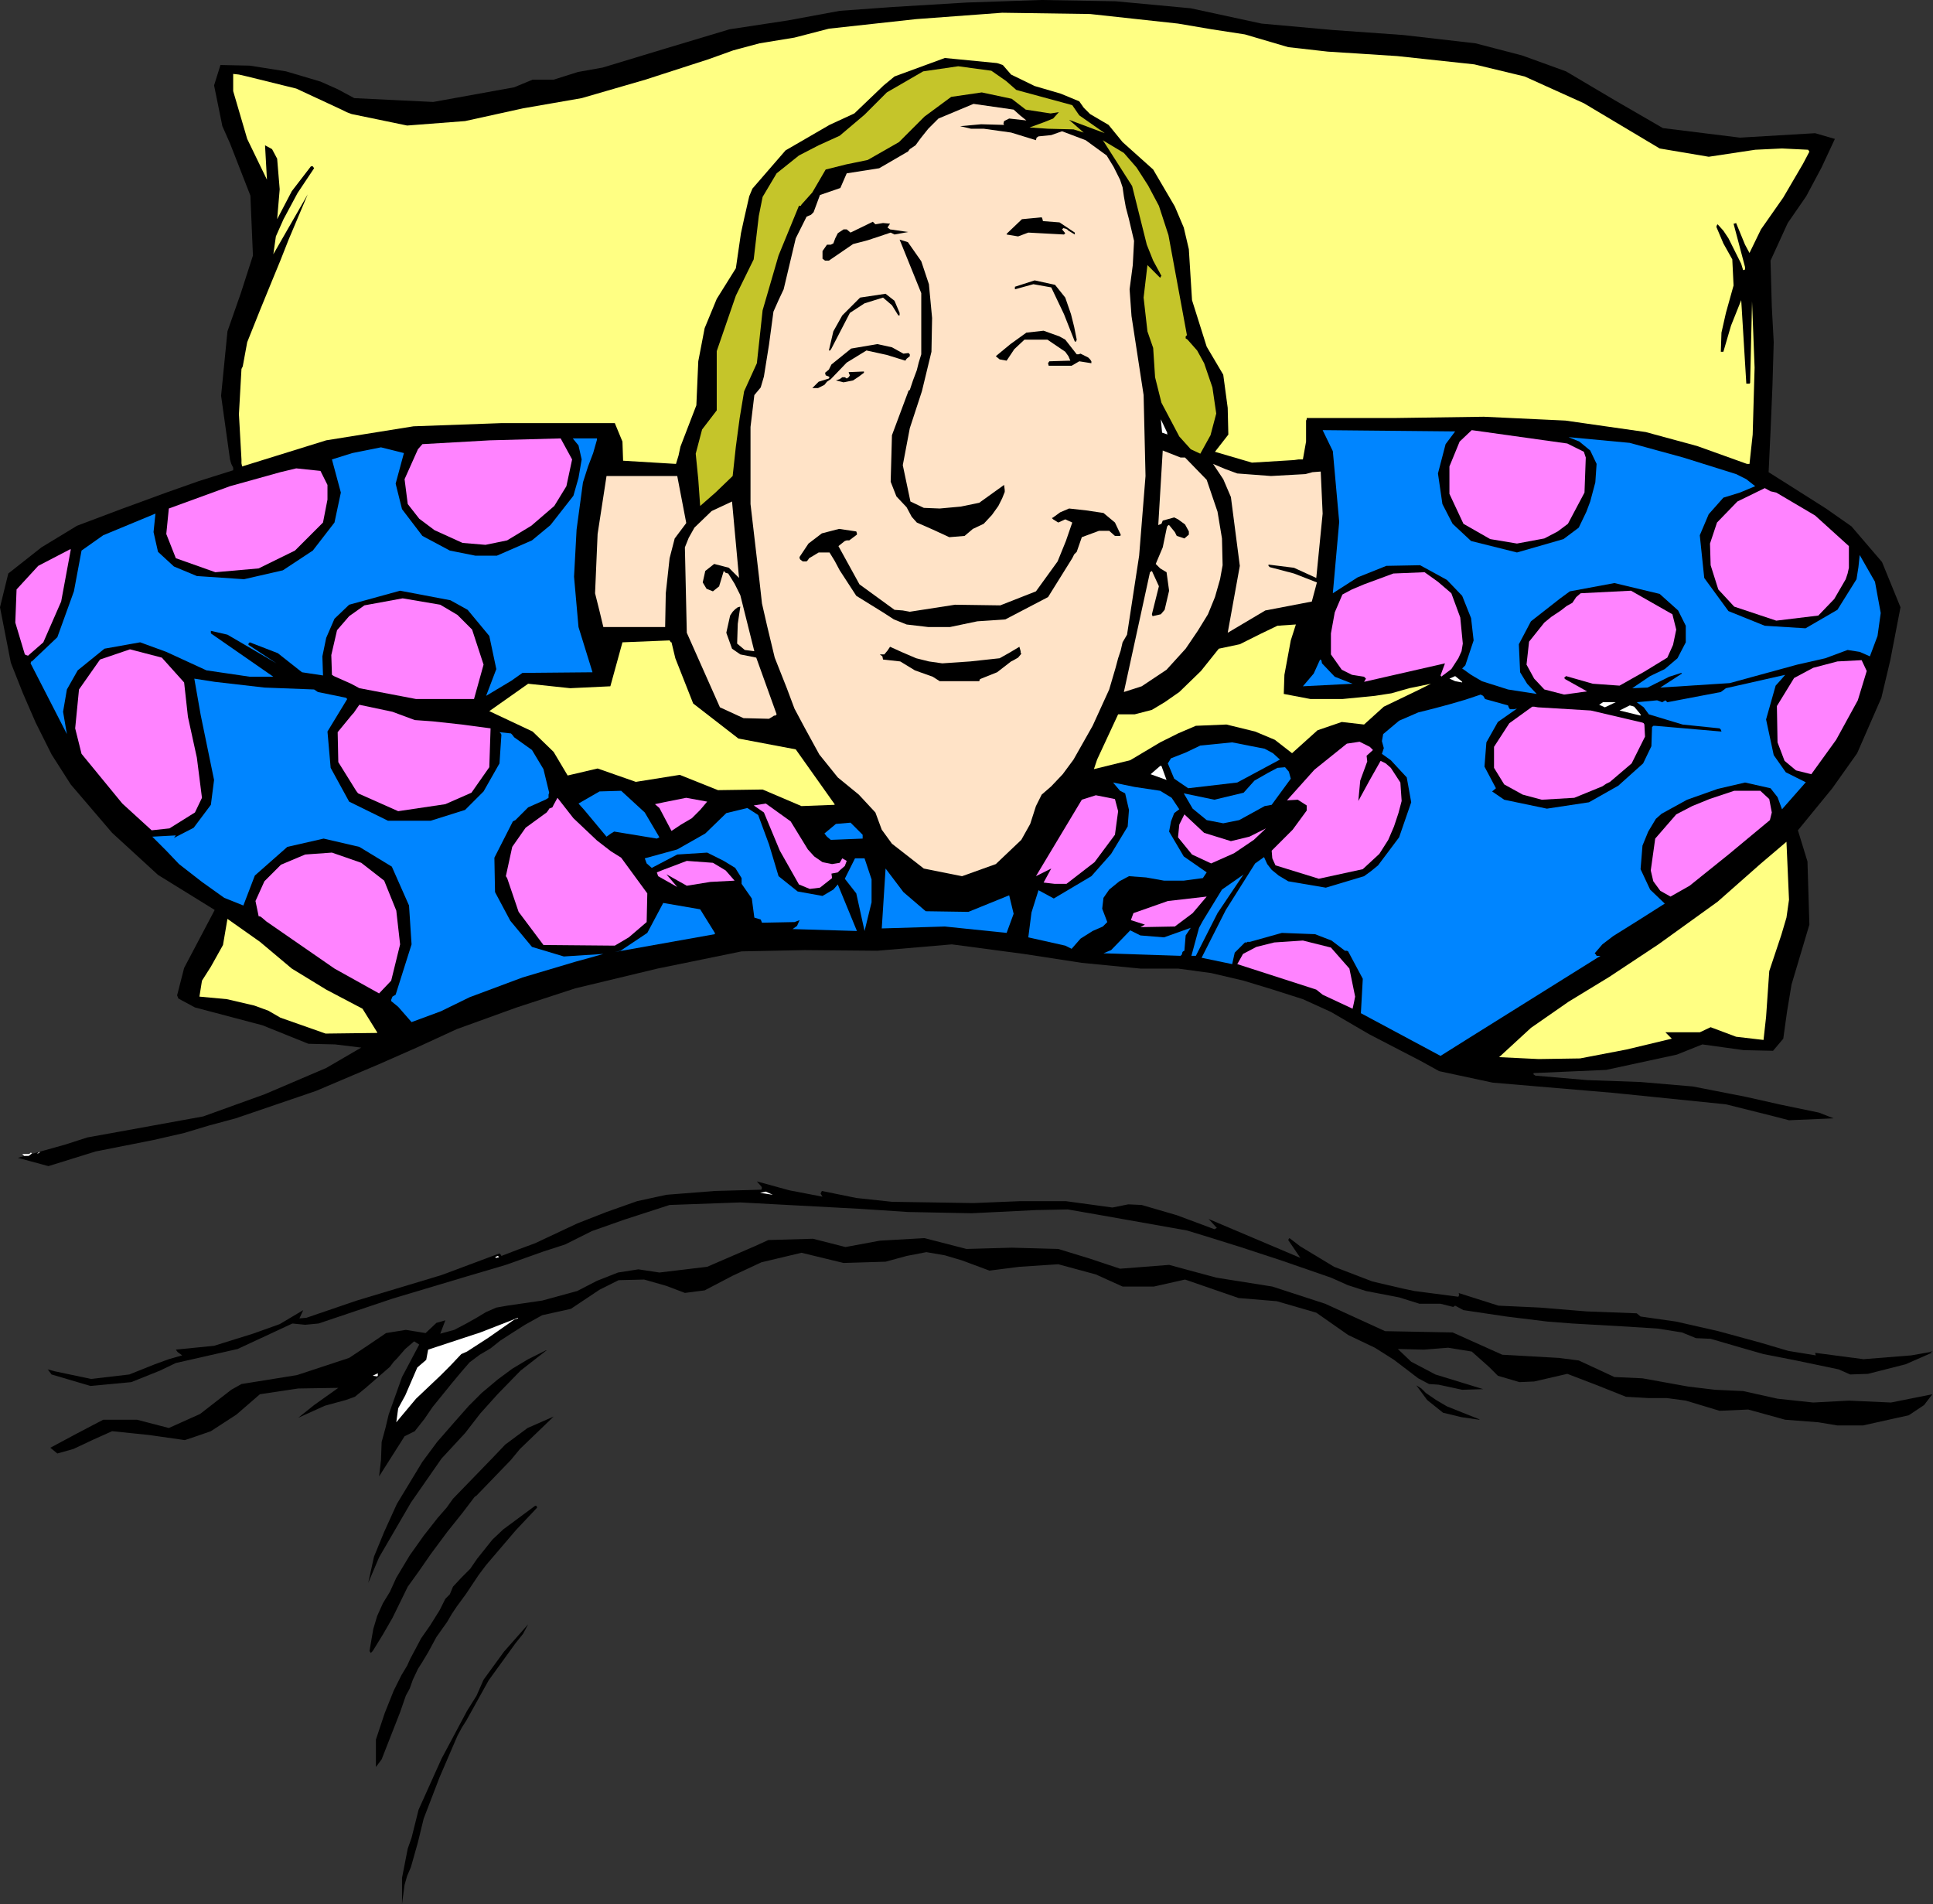 <?xml version="1.0" encoding="UTF-8" standalone="no"?>
<svg
   version="1.0"
   width="129.724mm"
   height="127.754mm"
   id="svg83"
   sodipodi:docname="Sleepy.wmf"
   xmlns:inkscape="http://www.inkscape.org/namespaces/inkscape"
   xmlns:sodipodi="http://sodipodi.sourceforge.net/DTD/sodipodi-0.dtd"
   xmlns="http://www.w3.org/2000/svg"
   xmlns:svg="http://www.w3.org/2000/svg">
  <rect width="100%" height="100%" fill="#333333" stroke="none"/>
  <sodipodi:namedview
     id="namedview83"
     pagecolor="#ffffff"
     bordercolor="#000000"
     borderopacity="0.25"
     inkscape:showpageshadow="2"
     inkscape:pageopacity="0.0"
     inkscape:pagecheckerboard="0"
     inkscape:deskcolor="#d1d1d1"
     inkscape:document-units="mm" />
  <defs
     id="defs1">
    <pattern
       id="WMFhbasepattern"
       patternUnits="userSpaceOnUse"
       width="6"
       height="6"
       x="0"
       y="0" />
  </defs>
  <path
     style="fill:#000000;fill-opacity:1;fill-rule:evenodd;stroke:none"
     d="m 482.052,154.001 -4.686,-11.473 -7.757,-9.049 -6.464,-4.525 -6.626,-4.201 -7.918,-5.009 0.485,-10.342 0.485,-11.473 0.323,-11.15 -0.485,-9.049 -0.323,-11.635 4.363,-9.534 4.686,-6.787 3.878,-7.272 3.394,-7.272 -5.01,-1.454 L 441.329,34.905 421.776,32.481 409.494,25.371 397.212,18.099 386.062,14.059 374.265,10.989 356.004,8.888 337.905,7.595 319.968,5.979 302.03,2.101 282.961,0.323 264.054,0 245.147,0.646 226.401,1.778 l -13.413,0.97 -13.09,2.424 -14.867,2.262 -16.16,4.848 -15.998,4.848 -6.302,1.131 -6.141,1.939 h -5.333 l -4.686,1.939 -20.523,3.717 -20.038,-0.97 -4.202,-2.262 -4.363,-1.939 -8.726,-2.586 -9.211,-1.454 -7.434,-0.162 -1.616,5.171 2.101,10.342 1.939,4.363 5.171,13.251 0.646,15.19 -3.07,9.534 -3.394,9.696 -1.616,16.321 2.262,16.16 0.323,1.131 0.485,0.97 v 0.323 0.323 l -8.726,2.747 -8.242,2.909 -11.474,4.201 -11.15,4.202 -9.05,5.494 -8.403,6.625 L 0,154.001 l 2.747,14.059 3.07,7.757 3.232,7.433 4.04,8.08 4.848,7.595 10.504,12.281 11.635,10.665 14.382,8.888 -7.757,14.705 -1.778,6.949 0.323,0.808 4.202,2.262 17.13,4.525 11.635,4.686 6.787,0.162 6.626,0.808 -8.888,5.171 -15.514,6.625 -15.675,5.656 -21.331,3.878 -8.08,1.454 -5.494,1.778 -12.12,3.394 7.757,2.101 11.958,-3.717 14.706,-2.909 7.757,-1.778 6.464,-1.939 6.626,-1.778 20.362,-6.949 15.998,-6.787 9.534,-4.201 10.181,-4.686 15.19,-5.494 14.867,-4.848 20.846,-5.009 21.331,-4.363 15.998,-0.323 18.422,0.162 18.907,-1.616 18.261,2.424 14.706,2.262 14.867,1.454 h 9.534 l 8.403,1.131 8.242,1.939 7.434,2.262 7.595,2.424 7.11,3.232 9.696,5.656 13.09,6.787 4.686,2.586 13.574,2.909 30.542,2.586 28.603,2.909 11.635,2.909 4.363,1.131 11.312,-0.485 -3.717,-1.454 -9.373,-1.939 -9.373,-2.101 -13.251,-2.586 -13.251,-1.131 -13.574,-0.485 -13.09,-1.131 -0.485,-0.323 v -0.323 l 18.422,-0.808 17.938,-3.878 6.464,-2.586 10.504,1.454 7.434,0.162 2.586,-3.07 0.97,-6.949 1.131,-6.787 4.525,-15.19 -0.485,-15.998 -2.424,-7.918 8.726,-10.665 6.302,-8.888 6.141,-14.059 2.262,-9.534 z"
     id="path1" />
  <path
     style="fill:#ffe3c7;fill-opacity:1;fill-rule:evenodd;stroke:none"
     d="m 335.481,130.246 -0.485,-10.665 -2.101,0.162 -1.778,0.485 -8.726,0.485 -8.565,-0.646 -3.07,-1.131 -3.07,-1.293 2.586,3.878 1.939,4.525 2.262,17.452 -3.07,16.968 9.534,-5.656 11.797,-2.262 1.293,-4.848 -5.818,-2.262 -6.141,-1.616 -0.323,-0.323 v -0.323 l 6.464,0.808 5.656,2.586 z"
     id="path2" />
  <path
     style="fill:#ffe3c7;fill-opacity:1;fill-rule:evenodd;stroke:none"
     d="m 310.11,143.335 -0.162,-6.787 -1.131,-6.787 -2.747,-8.08 -5.494,-5.656 h -0.485 -0.646 l -4.525,-1.778 -1.131,18.907 0.808,-0.323 0.323,-0.808 2.909,-0.808 0.97,0.485 1.778,1.293 0.97,1.778 v 0.646 0.162 l -1.131,0.97 -1.939,-0.646 -0.485,-0.97 -1.454,-1.778 h -0.162 l -0.323,0.323 -0.162,0.646 -0.97,4.686 -1.778,4.202 1.131,1.131 1.616,0.97 0.646,4.686 -1.131,4.848 -0.97,1.131 -2.101,0.485 -0.162,-0.485 1.778,-7.11 -1.778,-3.878 -0.485,0.323 -6.626,30.38 4.525,-1.454 6.302,-4.201 4.848,-5.333 3.07,-4.525 2.586,-4.202 1.778,-4.363 1.293,-4.525 z"
     id="path3" />
  <path
     style="fill:#ffe3c7;fill-opacity:1;fill-rule:evenodd;stroke:none"
     d="m 290.556,120.712 -0.485,-20.523 -3.07,-20.038 -0.485,-6.787 0.808,-6.141 0.323,-6.141 -1.293,-5.494 -0.808,-3.07 -0.485,-2.747 -0.323,-2.262 -0.646,-1.939 -1.616,-3.232 -1.778,-2.909 -5.333,-3.878 -5.979,-2.262 -2.747,0.97 -3.232,0.323 -0.485,0.323 -0.162,0.646 -6.302,-1.939 -6.949,-0.97 h -3.232 l -2.747,-0.646 5.333,-0.485 5.818,0.162 -0.162,-0.323 0.162,-0.646 1.293,-0.646 4.363,0.485 -1.616,-1.293 -1.616,-1.454 -10.181,-1.454 -8.888,3.717 -2.586,2.586 -1.939,2.424 -1.293,1.778 -1.454,0.97 -0.485,0.646 -0.323,0.162 -6.949,4.04 -8.242,1.293 -1.616,3.717 -5.171,1.778 -1.616,4.363 -0.646,0.646 -1.131,0.485 -2.747,5.494 -3.07,12.928 -1.293,2.747 -1.293,2.909 -1.131,8.403 -1.293,8.08 -0.808,2.747 -1.616,1.939 -0.97,8.08 v 19.553 l 2.262,19.392 0.646,5.817 1.293,5.656 1.939,8.08 3.07,7.757 1.939,5.171 2.586,4.848 3.717,6.787 4.686,5.817 5.333,4.363 4.202,4.525 1.616,4.363 2.586,3.555 8.08,6.302 9.696,1.939 8.565,-3.07 6.464,-6.141 2.262,-4.04 1.454,-4.525 1.454,-2.909 2.424,-2.101 2.909,-3.07 2.747,-3.717 4.848,-8.565 4.202,-9.211 0.808,-2.747 0.808,-2.747 0.646,-2.424 0.646,-1.939 0.485,-2.101 1.131,-1.939 3.07,-20.038 z"
     id="path4" />
  <path
     style="fill:#ffe3c7;fill-opacity:1;fill-rule:evenodd;stroke:none"
     d="m 196.99,181.149 -5.171,-14.382 -4.04,-0.808 -2.101,-1.454 -1.454,-4.04 0.97,-4.363 0.646,-0.97 0.646,-0.646 0.646,-0.485 0.646,-0.162 -0.646,4.363 -0.162,5.009 1.939,1.616 2.424,0.323 -1.778,-7.11 -1.778,-7.11 -1.454,-2.909 -1.616,-2.586 -0.646,-0.162 -0.485,-0.485 -0.485,1.616 -0.485,1.616 -0.162,0.485 v 0.162 l -1.616,1.293 -1.616,-0.646 -0.97,-1.616 0.646,-2.909 2.262,-1.778 3.717,0.97 2.586,2.586 -1.778,-19.392 -5.171,2.424 -4.363,4.201 -1.454,2.586 -0.97,2.424 0.485,21.654 8.403,18.907 5.979,2.747 6.464,0.162 0.808,-0.485 0.485,-0.323 h 0.323 z"
     id="path5" />
  <path
     style="fill:#ffe3c7;fill-opacity:1;fill-rule:evenodd;stroke:none"
     d="m 174.043,132.509 -2.262,-11.796 h -17.938 l -2.262,14.705 -0.646,15.028 1.131,4.525 0.97,4.04 h 15.675 l 0.162,-8.565 0.97,-8.888 1.293,-5.009 2.909,-3.878 z"
     id="path6" />
  <path
     style="fill:#000000;fill-opacity:1;fill-rule:evenodd;stroke:none"
     d="m 490.132,353.572 -10.504,2.101 -10.666,-0.485 -9.05,0.485 -9.05,-0.97 -8.726,-1.939 -7.11,-0.323 -6.787,-0.808 -11.635,-2.101 -7.11,-0.323 -9.05,-4.201 -5.01,-0.646 -14.382,-0.808 -12.605,-5.656 -17.13,-0.323 -15.19,-6.949 -13.413,-4.363 -14.221,-2.262 -11.958,-3.232 -12.443,0.97 -7.757,-2.586 -7.918,-2.424 -11.797,-0.323 -11.474,0.323 -10.666,-2.747 -11.312,0.646 -8.726,1.616 -8.242,-2.101 -5.656,0.162 -5.656,0.162 -3.555,1.616 -11.958,5.171 -12.12,1.454 -5.333,-0.808 -5.171,0.808 -5.333,2.101 -5.01,2.586 -8.888,2.424 -8.888,1.293 -2.747,0.485 -2.586,1.131 -2.424,1.454 -2.586,1.454 -3.07,1.616 -3.555,0.97 1.293,-3.394 -2.262,0.646 -2.747,2.586 -5.01,-0.808 -5.01,0.808 -4.525,3.07 -4.848,3.232 -13.251,4.363 -14.059,2.262 -2.586,1.454 -7.918,6.141 -7.918,3.555 -8.08,-2.101 h -8.565 l -6.787,3.555 -6.626,3.555 1.778,1.454 4.04,-1.131 5.171,-2.424 4.686,-2.101 9.373,0.97 9.05,1.293 3.394,-1.131 3.232,-1.131 6.464,-4.201 5.979,-5.171 9.696,-1.454 10.181,-0.162 -6.141,4.363 -4.04,3.232 6.787,-3.07 5.333,-1.454 2.262,-0.808 2.747,-2.262 6.141,-5.333 0.97,-1.293 0.808,-0.808 2.101,-2.424 2.262,-1.939 1.293,0.808 -4.363,8.241 -3.394,9.534 -0.808,3.394 -0.97,3.555 -0.162,4.525 -0.485,4.201 6.464,-10.181 2.586,-1.293 2.424,-3.07 2.101,-3.07 4.848,-5.979 2.424,-2.909 2.101,-2.424 2.586,-1.939 2.747,-1.616 2.424,-1.939 2.747,-1.778 3.555,-2.262 4.363,-2.424 7.272,-1.616 7.272,-4.848 4.848,-2.424 6.464,-0.162 5.656,1.616 4.686,1.778 5.01,-0.646 7.11,-3.717 7.272,-3.394 10.181,-2.424 10.666,2.586 10.666,-0.323 5.333,-1.454 5.01,-0.97 4.686,0.808 4.363,1.293 6.949,2.586 7.595,-0.97 9.858,-0.646 9.534,2.586 6.787,3.07 h 7.918 l 7.918,-1.778 13.574,4.686 9.696,0.808 10.019,2.909 8.08,5.656 6.787,3.232 4.848,3.07 6.141,4.686 2.747,1.454 2.424,0.162 5.979,1.293 5.333,-0.162 -12.12,-3.717 -6.141,-3.232 -3.394,-3.232 6.626,0.162 6.141,-0.485 5.979,0.97 4.363,3.878 2.262,2.262 5.494,1.616 3.717,-0.162 4.202,-0.97 4.202,-0.97 7.595,2.909 7.272,2.909 5.656,0.323 h 4.686 l 4.848,0.646 8.565,2.586 7.272,-0.323 9.373,2.586 8.403,0.646 4.848,0.808 h 6.464 l 11.635,-2.586 3.878,-2.586 z"
     id="path7" />
  <path
     style="fill:#000000;fill-opacity:1;fill-rule:evenodd;stroke:none"
     d="m 484.799,343.714 -12.12,0.97 -12.282,-1.616 0.162,0.646 -6.949,-1.131 -7.11,-2.101 -10.666,-2.909 -10.666,-2.424 -9.05,-1.293 -0.97,-0.808 -12.766,-0.485 -11.797,-0.97 -10.504,-0.485 -10.181,-3.232 0.162,0.162 v 0.485 l -0.162,0.323 -11.15,-1.454 -3.07,-0.646 -7.595,-1.778 -9.696,-3.717 -8.565,-5.171 -2.747,-2.101 -0.162,0.162 -0.162,0.323 3.07,4.525 -23.27,-9.857 2.101,2.262 -0.646,0.323 -9.534,-3.555 -8.888,-2.586 -3.394,-0.162 -4.04,0.808 -11.797,-1.616 h -11.635 l -11.797,0.485 -20.685,-0.323 -9.05,-0.97 -8.726,-1.778 -0.323,0.646 0.485,0.808 -8.403,-1.616 -8.242,-2.262 1.131,1.293 0.162,0.323 -0.162,0.485 -11.797,0.323 -12.282,0.97 -3.717,0.808 -3.717,0.808 -7.757,2.747 -7.434,2.909 -10.666,5.009 -4.363,1.616 -4.202,1.616 -0.162,-0.323 -0.323,-0.323 -14.706,5.494 -21.493,6.464 -12.766,4.363 -1.778,0.162 0.97,-2.101 -5.979,3.555 -6.787,2.424 -9.858,3.07 -9.696,0.97 0.485,0.646 1.131,0.808 -3.394,0.97 -3.555,1.293 -6.464,2.586 -9.696,1.131 -9.211,-1.939 -1.778,-0.485 0.97,1.293 9.858,2.909 10.342,-0.97 7.272,-2.909 4.04,-1.939 15.675,-3.555 13.898,-6.464 3.232,0.323 3.394,-0.323 18.746,-6.302 18.907,-5.656 9.858,-2.909 9.534,-3.394 5.494,-1.778 6.787,-3.394 8.242,-2.909 11.474,-3.717 17.938,-0.646 30.219,1.616 12.282,0.808 16.16,0.323 16.322,-0.808 8.08,-0.162 7.434,1.293 12.766,2.262 10.019,1.778 5.818,1.778 7.757,2.424 10.342,3.394 12.605,4.363 4.363,1.939 4.525,1.454 8.403,1.616 5.171,1.616 h 5.333 l 3.232,0.808 0.485,-0.323 2.101,1.131 10.827,1.616 10.504,1.293 6.302,0.485 14.221,0.808 7.434,0.485 6.141,0.97 3.555,1.454 3.717,0.162 7.757,2.262 5.656,1.616 8.242,1.616 10.827,2.262 2.909,1.293 4.525,-0.162 9.534,-2.424 6.626,-2.909 -0.323,-0.323 h 0.646 z"
     id="path8" />
  <path
     style="fill:#ffffff;fill-opacity:1;fill-rule:evenodd;stroke:none"
     d="m 416.12,181.149 -1.616,-1.939 -0.485,-0.162 -0.646,-0.162 -2.586,1.293 5.333,1.293 v -0.162 z"
     id="path9" />
  <path
     style="fill:#ffffff;fill-opacity:1;fill-rule:evenodd;stroke:none"
     d="m 409.494,178.079 h -2.909 l -0.485,0.323 -0.485,0.323 1.454,0.646 2.747,-1.293 h -0.162 z"
     id="path10" />
  <path
     style="fill:#000000;fill-opacity:1;fill-rule:evenodd;stroke:none"
     d="m 400.929,232.052 -2.101,-6.302 -4.848,-3.878 -12.443,-1.778 -12.443,1.778 -6.302,5.817 -3.394,8.565 0.323,7.595 3.878,6.141 1.131,0.97 0.808,0.808 8.403,3.07 9.373,-1.939 3.555,-1.454 2.909,-1.778 4.363,-3.717 3.555,-4.201 1.131,-0.808 0.808,-1.454 z"
     id="path11" />
  <path
     style="fill:#ffffff;fill-opacity:1;fill-rule:evenodd;stroke:none"
     d="m 398.02,231.728 -1.293,-5.656 -4.202,-3.394 -5.656,-0.808 h -2.586 -8.08 l -8.08,2.586 -1.778,1.616 -1.616,3.555 -0.485,1.778 -1.616,3.07 -0.97,3.232 0.808,7.433 4.202,5.817 5.01,1.778 4.848,0.162 4.686,-0.646 4.202,-1.616 6.626,-4.201 4.04,-5.817 1.454,-4.363 z"
     id="path12" />
  <path
     style="fill:#000000;fill-opacity:1;fill-rule:evenodd;stroke:none"
     d="m 375.073,359.874 -4.04,-1.616 -4.04,-1.616 -2.747,-1.616 -2.586,-1.778 -1.131,-1.131 -1.293,-0.808 2.747,3.717 4.04,3.232 4.686,1.131 4.525,0.646 v -0.162 z"
     id="path13" />
  <path
     style="fill:#ffffff;fill-opacity:1;fill-rule:evenodd;stroke:none"
     d="m 370.71,172.746 -1.616,-1.293 -1.454,0.646 1.454,0.646 1.778,0.323 v -0.162 z"
     id="path14" />
  <path
     style="fill:#ffffff;fill-opacity:1;fill-rule:evenodd;stroke:none"
     d="m 296.051,109.724 -1.616,-3.394 0.323,3.394 1.454,0.485 -0.162,-0.162 z"
     id="path15" />
  <path
     style="fill:#ffffff;fill-opacity:1;fill-rule:evenodd;stroke:none"
     d="m 295.889,197.793 -1.293,-3.555 h -0.323 l -2.424,2.101 z"
     id="path16" />
  <path
     style="fill:#000000;fill-opacity:1;fill-rule:evenodd;stroke:none"
     d="m 284.254,135.579 -1.454,-3.07 -2.909,-2.424 -4.363,-0.646 -4.363,-0.485 -2.262,0.97 -1.778,1.293 -0.323,0.162 0.323,0.323 1.293,0.808 1.778,-0.808 1.778,0.808 -1.616,4.686 -2.101,5.171 -5.494,7.595 -9.05,3.555 -11.474,-0.162 -11.474,1.778 -1.778,-0.323 -2.101,-0.162 -8.888,-6.464 -5.333,-9.696 1.616,-1.293 0.485,-0.162 h 0.646 l 1.939,-1.454 v -0.323 l -0.162,-0.485 -4.363,-0.646 -4.363,1.131 -3.394,2.586 -2.262,3.394 v 0.323 l 0.162,0.323 0.646,0.485 h 0.97 l 0.323,-0.323 0.323,-0.485 2.424,-1.454 h 2.747 l 1.293,2.101 1.293,2.424 4.202,6.464 6.787,4.201 2.747,1.778 3.232,1.293 5.494,0.646 h 5.494 l 6.949,-1.454 7.11,-0.485 10.827,-5.656 6.141,-9.857 0.485,-0.97 0.646,-0.646 1.293,-3.717 4.363,-1.616 h 2.586 l 1.454,1.293 h 1.293 l 0.162,-0.162 z"
     id="path17" />
  <path
     style="fill:#c5c52a;fill-opacity:1;fill-rule:evenodd;stroke:none"
     d="m 308.494,104.876 -0.97,-6.625 -2.101,-6.141 -1.778,-3.232 -2.424,-2.747 -0.485,-0.323 v -0.485 l 0.323,-0.323 -4.686,-25.371 -2.424,-7.433 -2.747,-5.171 -2.909,-4.525 -3.232,-3.717 -4.04,-2.424 -0.808,-0.485 -0.485,-0.323 7.434,11.635 3.717,14.867 1.616,4.04 2.101,3.878 -0.162,0.162 -0.162,0.323 -3.232,-3.232 -0.97,8.241 0.97,8.565 1.454,4.201 0.485,7.433 1.616,6.464 4.525,8.565 2.909,3.232 2.424,1.131 2.586,-4.686 z"
     id="path18" />
  <path
     style="fill:#c5c52a;fill-opacity:1;fill-rule:evenodd;stroke:none"
     d="m 280.214,33.774 -6.464,-4.525 -1.778,-2.586 -13.09,-3.555 -1.131,-0.323 -2.586,-2.262 -3.717,-2.586 -8.403,-1.131 -8.888,1.293 -9.211,5.333 -5.656,5.656 -6.302,5.333 -5.333,2.424 -5.01,2.586 -5.656,4.525 -3.555,5.979 -0.97,4.848 -1.293,10.989 -4.525,9.211 -4.848,14.059 V 104.068 l -3.717,4.848 -1.616,6.141 0.646,6.464 0.485,6.787 3.878,-3.394 4.363,-4.201 0.808,-7.433 0.97,-7.272 1.131,-6.787 3.232,-7.11 1.454,-13.412 4.04,-13.897 5.171,-12.604 h 0.485 l 0.162,-0.323 2.747,-3.07 3.394,-5.817 5.171,-1.293 5.494,-1.131 7.918,-4.525 6.464,-6.464 6.787,-5.009 7.757,-1.131 7.595,1.616 3.555,2.747 6.302,0.97 2.101,-0.323 -1.454,1.616 -2.424,0.97 -3.555,1.293 4.686,0.323 6.464,0.162 2.586,0.808 -3.717,-3.232 z"
     id="path19" />
  <path
     style="fill:#000000;fill-opacity:1;fill-rule:evenodd;stroke:none"
     d="m 276.82,91.625 -0.323,-0.485 -0.485,-0.485 -1.939,-0.97 -0.485,0.162 h -0.485 l -2.909,-3.717 -1.454,-0.808 -4.04,-1.454 -4.363,0.485 -4.04,2.909 -3.717,3.07 0.97,0.808 1.778,0.323 1.939,-2.909 2.586,-2.424 h 5.818 l 4.525,3.07 0.808,1.131 0.485,1.131 -5.333,0.162 -0.323,0.485 0.162,0.646 h 5.818 l 1.939,-1.131 3.07,0.485 V 91.948 Z"
     id="path20" />
  <path
     style="fill:#000000;fill-opacity:1;fill-rule:evenodd;stroke:none"
     d="m 273.104,86.131 -0.646,-3.232 -0.808,-3.232 -1.454,-4.201 -2.586,-3.232 -5.171,-1.131 -5.01,1.616 v 0.323 0.323 l 4.686,-1.293 4.525,0.808 3.232,6.787 2.747,6.949 h 0.323 z"
     id="path21" />
  <path
     style="fill:#000000;fill-opacity:1;fill-rule:evenodd;stroke:none"
     d="m 272.619,59.144 v 0 -0.162 l -3.878,-2.586 -4.202,-0.323 -0.162,-0.646 -0.162,-0.323 -5.01,0.485 -3.555,3.394 -0.323,0.323 v 0.162 l 2.909,0.485 2.586,-0.97 9.05,0.485 0.162,-0.162 0.162,-0.162 -0.808,-0.97 0.323,-0.323 0.646,0.162 0.323,0.162 0.323,0.323 1.616,0.97 v -0.162 z"
     id="path22" />
  <path
     style="fill:#000000;fill-opacity:1;fill-rule:evenodd;stroke:none"
     d="m 258.883,165.151 -0.323,-1.131 -2.424,1.454 -2.586,1.454 -7.434,0.808 -7.11,0.485 -3.394,-0.485 -3.232,-0.808 -3.394,-1.454 -3.232,-1.454 -0.646,0.97 -0.808,0.97 h -0.485 -0.646 l 0.646,0.485 0.162,0.808 4.363,0.485 3.717,2.262 4.525,1.616 1.778,1.131 h 10.019 l 0.162,-0.485 0.323,-0.162 4.04,-1.616 3.555,-2.747 0.323,-0.162 0.323,-0.162 1.131,-0.646 0.808,-0.97 -0.162,-0.323 z"
     id="path23" />
  <path
     style="fill:#000000;fill-opacity:1;fill-rule:evenodd;stroke:none"
     d="m 254.843,124.267 -0.162,-1.293 -6.302,4.525 -4.686,0.97 -5.333,0.485 -4.04,-0.162 -3.394,-1.616 -1.939,-9.211 1.778,-9.373 3.07,-9.373 2.424,-10.019 0.162,-8.565 -0.808,-8.565 -1.939,-5.817 -3.394,-4.848 -2.101,-0.646 5.494,13.574 v 15.513 l -0.646,2.101 -0.485,1.939 -0.97,2.586 -0.808,2.424 -0.323,0.162 -0.162,0.485 -4.04,10.827 -0.323,11.796 1.454,3.717 2.586,2.747 1.293,2.424 1.293,1.454 4.04,1.778 4.202,1.939 3.878,-0.323 2.101,-1.778 2.747,-1.293 2.101,-2.262 1.616,-2.262 0.97,-1.939 0.646,-1.616 v -0.162 z"
     id="path24" />
  <path
     style="fill:#000000;fill-opacity:1;fill-rule:evenodd;stroke:none"
     d="m 230.765,90.332 v -0.485 l -0.323,-0.323 -1.293,0.162 -2.909,-1.616 -3.717,-0.808 -6.626,1.131 -5.01,4.04 -0.646,1.293 -0.97,0.808 0.162,0.646 0.808,0.323 0.162,0.162 -0.162,0.323 -2.586,0.808 -1.616,1.616 h 1.454 l 1.616,-0.808 0.646,-0.808 0.97,-0.646 4.04,-4.201 5.01,-3.07 5.171,1.131 4.686,1.454 0.323,-0.485 z"
     id="path25" />
  <path
     style="fill:#000000;fill-opacity:1;fill-rule:evenodd;stroke:none"
     d="m 230.28,58.821 -4.525,-0.646 -0.646,-0.485 0.646,-0.97 -1.778,-0.162 -1.939,0.323 -0.162,-0.162 -0.485,-0.485 -5.656,2.747 -0.97,-0.808 h -0.323 -0.485 l -1.454,0.97 -0.646,1.293 -0.485,1.293 -0.646,0.323 h -0.97 l -1.131,1.616 v 1.939 l 0.646,0.485 h 0.97 l 6.141,-4.201 3.717,-0.97 5.818,-1.939 0.97,0.485 3.555,-0.646 z"
     id="path26" />
  <path
     style="fill:#000000;fill-opacity:1;fill-rule:evenodd;stroke:none"
     d="m 228.179,79.344 -1.293,-3.07 -2.262,-1.778 -6.464,0.97 -4.525,4.525 -2.262,4.04 -1.131,4.848 h 0.323 l 0.323,-0.485 4.686,-9.049 3.717,-2.424 4.686,-1.454 2.262,1.939 1.616,2.586 h 0.323 z"
     id="path27" />
  <path
     style="fill:#000000;fill-opacity:1;fill-rule:evenodd;stroke:none"
     d="m 219.129,94.21 -3.878,0.162 0.162,0.485 0.162,0.323 -0.323,0.485 -0.485,0.323 -0.485,-0.323 h -0.646 l -0.646,0.485 -0.97,0.323 1.939,0.485 2.424,-0.485 1.454,-0.97 1.293,-0.97 v -0.162 z"
     id="path28" />
  <path
     style="fill:#ffffff;fill-opacity:1;fill-rule:evenodd;stroke:none"
     d="m 196.021,302.992 -1.778,-0.808 -1.454,0.323 z"
     id="path29" />
  <path
     style="fill:#0085ff;fill-opacity:1;fill-rule:evenodd;stroke:none"
     d="m 343.076,173.392 -4.525,-1.778 -3.232,-3.394 -0.162,-0.808 -0.323,-0.162 -1.616,3.555 -2.747,3.232 z"
     id="path30" />
  <path
     style="fill:#0085ff;fill-opacity:1;fill-rule:evenodd;stroke:none"
     d="m 322.876,191.006 -2.101,-1.131 -8.242,-1.616 -8.08,0.808 -3.717,1.778 -3.717,1.454 -0.808,1.293 1.616,3.878 3.555,2.424 12.443,-1.454 10.827,-5.817 z"
     id="path31" />
  <path
     style="fill:#0085ff;fill-opacity:1;fill-rule:evenodd;stroke:none"
     d="m 457.974,198.44 v -0.162 h -0.162 l -4.848,-2.424 -3.07,-4.363 -1.939,-9.049 2.424,-8.565 1.454,-1.616 0.97,-1.131 -15.029,3.394 -1.293,0.97 -13.574,2.586 -0.485,-0.485 -0.808,0.485 -1.293,-0.485 -5.171,0.485 1.778,1.293 1.293,1.778 8.565,2.586 9.373,0.97 0.323,0.323 0.162,0.485 -16.806,-1.454 h -0.485 l -0.323,0.323 -0.162,4.848 -2.101,4.363 -6.302,5.656 -7.434,4.201 -10.666,1.616 -10.827,-2.262 -3.07,-2.101 0.97,-0.808 -2.909,-5.494 0.485,-6.141 2.909,-5.171 4.848,-3.394 -0.808,0.162 h -0.97 l -0.323,-0.485 -0.162,-0.485 -5.818,-1.616 -0.485,-0.808 -0.646,-0.323 -3.878,1.293 -3.878,1.131 -4.202,1.131 -3.878,0.97 -4.848,2.101 -4.04,3.394 -0.323,1.778 0.485,1.778 -0.485,1.454 2.262,1.616 4.04,4.363 1.131,6.302 -3.07,8.888 -5.333,7.11 -1.778,1.454 -1.778,1.293 -9.696,2.909 -9.534,-1.616 -2.424,-1.454 -1.778,-1.454 -1.131,-1.454 -0.808,-1.778 -2.262,1.616 -7.434,11.796 -6.141,12.12 7.757,1.616 0.646,-2.909 2.586,-2.586 h 0.485 l 0.162,-0.162 h 0.323 0.323 l 8.08,-2.262 8.403,0.323 4.202,1.616 3.394,2.586 h 0.485 l 0.323,0.162 3.717,6.949 -0.485,8.726 20.2,10.827 6.949,-4.363 33.613,-21.007 h -0.485 -0.485 l -0.162,-0.323 -0.323,-0.323 1.939,-2.262 2.747,-2.101 6.464,-4.04 6.626,-4.201 -3.717,-3.555 -2.424,-5.171 0.485,-5.979 1.454,-3.555 1.939,-3.232 1.454,-1.293 6.464,-3.555 7.757,-2.747 6.949,-1.616 6.464,1.454 1.778,2.262 1.131,3.07 z"
     id="path32" />
  <path
     style="fill:#0085ff;fill-opacity:1;fill-rule:evenodd;stroke:none"
     d="m 326.916,195.693 -0.97,-1.131 -1.939,0.162 -2.424,1.293 -3.394,1.939 -2.747,3.07 -7.434,1.778 -7.757,-1.616 2.262,3.878 3.555,2.909 4.202,0.808 4.04,-0.808 6.464,-3.555 1.778,-0.323 4.848,-6.625 z"
     id="path33" />
  <path
     style="fill:#0085ff;fill-opacity:1;fill-rule:evenodd;stroke:none"
     d="m 309.948,225.588 -4.848,7.918 -0.97,1.778 -1.939,7.11 h 0.485 0.646 l 5.494,-10.827 6.626,-9.857 -0.162,0.162 z"
     id="path34" />
  <path
     style="fill:#0085ff;fill-opacity:1;fill-rule:evenodd;stroke:none"
     d="m 302.03,235.284 -6.787,2.424 -5.979,-0.485 -2.586,-1.293 -4.848,5.009 -1.939,0.808 19.554,0.646 0.323,-0.323 0.162,-0.646 0.162,-0.162 0.323,-0.162 0.323,-3.878 z"
     id="path35" />
  <path
     style="fill:#0085ff;fill-opacity:1;fill-rule:evenodd;stroke:none"
     d="m 257.105,231.728 -1.131,-4.686 -10.342,4.201 -10.827,-0.162 -5.656,-4.848 -4.525,-5.979 -0.97,15.19 15.998,-0.485 15.675,1.616 z"
     id="path36" />
  <path
     style="fill:#0085ff;fill-opacity:1;fill-rule:evenodd;stroke:none"
     d="m 221.069,228.82 v -5.817 l -1.778,-5.333 h -2.424 l -2.586,5.171 2.909,3.717 2.101,9.534 z"
     id="path37" />
  <path
     style="fill:#0085ff;fill-opacity:1;fill-rule:evenodd;stroke:none"
     d="m 218.806,211.691 -3.07,-3.07 -3.717,0.323 -2.909,2.424 0.646,0.808 0.97,0.808 8.08,-0.323 v -0.162 z"
     id="path38" />
  <path
     style="fill:#0085ff;fill-opacity:1;fill-rule:evenodd;stroke:none"
     d="m 212.504,224.295 -1.131,1.293 -2.747,1.616 -6.302,-1.131 -4.848,-3.878 -2.424,-8.08 -2.747,-7.433 -2.747,-1.778 -5.333,1.293 -5.333,5.171 -7.11,4.04 -8.242,2.262 0.485,1.293 1.293,1.131 6.464,-3.394 7.595,-0.485 4.202,2.101 2.909,1.778 1.616,2.586 v 1.454 l 2.586,3.717 0.646,4.848 1.616,0.485 0.323,0.808 8.242,-0.162 1.293,-0.485 -0.646,1.454 -1.131,0.808 16.322,0.485 z"
     id="path39" />
  <path
     style="fill:#0085ff;fill-opacity:1;fill-rule:evenodd;stroke:none"
     d="m 181.315,236.576 -3.717,-5.979 -9.373,-1.616 -4.04,7.595 -6.787,4.525 -1.454,0.323 25.371,-4.525 v 0 z"
     id="path40" />
  <path
     style="fill:#0085ff;fill-opacity:1;fill-rule:evenodd;stroke:none"
     d="m 397.859,110.855 2.747,1.131 2.747,2.262 1.616,3.394 -0.323,4.686 -1.293,4.848 -0.97,2.586 -1.939,4.04 -3.878,2.909 -11.797,3.394 -11.635,-2.909 -4.686,-4.363 -2.586,-5.009 -1.131,-7.757 1.939,-7.433 2.424,-3.232 -33.613,-0.323 2.586,5.333 1.616,17.937 -1.616,18.099 6.302,-4.04 7.272,-2.909 8.565,-0.162 6.787,3.717 3.878,4.04 2.262,5.656 0.646,5.656 -2.101,6.302 -0.808,0.808 2.262,1.616 2.747,1.616 6.626,2.101 7.272,1.131 -2.424,-2.586 -1.778,-2.909 -0.323,-7.11 3.07,-5.817 7.434,-5.817 2.424,-1.778 11.312,-2.101 11.474,2.747 4.686,4.201 1.939,3.878 v 4.201 l -2.101,4.04 -3.232,2.747 -3.717,1.778 -4.525,3.07 3.878,-0.162 5.494,-2.747 3.07,-0.97 0.162,0.162 -5.494,3.555 17.614,-1.131 17.13,-4.686 7.11,-1.616 5.656,-2.101 3.07,0.485 2.586,1.131 1.939,-5.171 0.808,-5.817 -1.454,-7.918 -3.878,-6.787 -0.323,3.07 -0.485,3.07 -4.848,7.757 -8.08,4.686 -10.342,-0.646 -9.211,-3.717 -6.141,-8.403 -1.131,-10.827 2.262,-5.333 3.717,-4.201 4.202,-1.293 3.878,-1.616 -2.262,-1.778 -2.586,-1.293 -13.413,-4.201 -13.574,-3.717 z"
     id="path41" />
  <path
     style="fill:#0085ff;fill-opacity:1;fill-rule:evenodd;stroke:none"
     d="m 282.315,198.44 1.778,2.101 1.293,0.646 0.97,4.201 -0.323,4.201 -4.202,6.949 -5.01,5.656 -9.534,5.656 -3.878,-2.101 -1.778,5.656 -0.808,6.302 9.373,2.101 1.616,0.808 2.262,-2.586 3.07,-1.939 2.586,-1.131 1.131,-1.131 -1.293,-3.394 0.323,-2.747 1.454,-2.101 2.586,-2.101 2.424,-1.293 4.363,0.323 4.525,0.808 h 5.01 l 4.848,-0.646 0.97,-1.454 -5.818,-4.04 -3.717,-6.302 0.485,-2.586 0.808,-2.101 1.293,-0.97 -1.939,-2.909 -2.909,-1.778 -6.464,-0.97 z"
     id="path42" />
  <path
     style="fill:#0085ff;fill-opacity:1;fill-rule:evenodd;stroke:none"
     d="m 139.137,202.318 v -0.808 l 0.162,-0.485 -1.454,-5.979 -2.909,-4.848 -4.525,-3.232 -0.485,-0.646 -0.323,-0.323 -2.909,-0.323 0.323,0.323 0.162,0.323 -0.485,7.272 -4.04,7.11 -4.686,4.686 -8.726,2.747 H 98.414 l -9.858,-4.848 -4.686,-8.565 -0.808,-9.211 5.01,-8.241 -0.162,-0.162 -0.162,-0.162 -7.11,-1.454 -0.485,-0.323 -0.485,-0.323 -12.605,-0.485 -12.605,-1.454 -5.171,-0.808 1.616,9.211 3.394,16.483 -0.808,6.302 -4.363,5.817 -5.01,2.586 0.485,-0.646 -5.979,0.323 3.555,3.555 3.232,3.394 5.818,4.525 5.656,4.04 4.848,1.939 2.909,-7.595 8.242,-7.272 9.211,-2.101 9.05,2.101 8.242,5.009 4.363,9.857 0.646,9.857 -4.04,12.766 -0.808,0.485 -0.323,0.808 v 0.323 l 1.778,1.454 3.394,3.878 7.434,-2.747 7.272,-3.555 13.413,-5.009 13.574,-4.04 3.555,-0.97 3.394,-0.97 -10.019,0.646 -8.08,-2.424 -5.494,-6.625 -3.878,-7.272 -0.162,-8.726 4.686,-9.211 0.646,-0.323 3.232,-3.232 4.363,-1.939 z"
     id="path43" />
  <path
     style="fill:#0085ff;fill-opacity:1;fill-rule:evenodd;stroke:none"
     d="m 154.974,211.367 0.808,-0.485 10.827,1.778 0.646,-0.323 -3.717,-6.302 -5.979,-5.494 -5.494,0.162 -5.333,3.07 1.454,1.616 5.656,6.787 z"
     id="path44" />
  <path
     style="fill:#0085ff;fill-opacity:1;fill-rule:evenodd;stroke:none"
     d="m 144.793,111.178 h 0.485 l 1.454,1.778 0.808,3.555 -0.808,4.686 -1.293,4.525 -5.818,7.433 -4.686,3.878 -8.888,3.878 h -5.494 l -6.464,-1.293 -6.949,-3.717 -5.171,-6.787 -1.616,-6.464 2.101,-7.757 -5.818,-1.454 -7.272,1.454 -5.171,1.616 2.262,8.403 -1.616,7.595 -5.494,7.11 -7.595,5.009 -9.858,2.262 -11.958,-0.808 -5.818,-2.424 -4.04,-3.717 -1.131,-5.009 0.485,-4.686 -13.251,5.494 -5.494,3.878 -1.939,10.342 -4.202,11.635 -6.464,6.141 H 7.918 l -0.162,0.485 9.211,17.937 -0.97,-5.656 0.97,-5.656 2.747,-4.848 6.787,-5.494 9.05,-1.616 6.626,2.424 10.181,4.686 10.989,1.616 h 5.979 L 53.49,160.626 v -0.162 -0.485 l 4.202,0.97 12.443,7.272 -7.11,-4.686 v -0.323 l 0.323,-0.323 7.11,2.747 6.141,4.848 5.333,0.808 -0.162,-4.848 0.97,-4.686 2.101,-4.848 3.717,-3.555 12.928,-3.555 12.766,2.424 4.363,2.424 5.494,6.625 1.778,8.403 -2.586,6.787 6.464,-3.878 2.747,-1.939 17.776,-0.162 -3.555,-11.473 -1.131,-12.766 0.646,-11.958 1.616,-11.958 1.293,-4.04 1.293,-3.394 0.97,-3.394 v -0.323 0 z"
     id="path45" />
  <path
     style="fill:#000000;fill-opacity:1;fill-rule:evenodd;stroke:none"
     d="m 140.43,359.228 -6.626,2.909 -5.656,4.202 -3.232,3.394 -10.019,10.342 -1.616,2.262 -2.262,2.586 -3.555,4.525 -3.555,5.009 -3.394,5.656 -1.616,3.555 -1.778,2.909 -1.454,3.232 -0.97,3.232 -0.485,2.747 -0.485,2.909 0.323,0.485 0.485,-0.485 2.586,-4.201 2.424,-4.201 3.878,-7.918 2.909,-4.04 2.909,-4.201 4.202,-5.656 3.878,-4.848 3.07,-4.04 0.485,-0.323 8.726,-9.049 2.262,-2.747 z"
     id="path46" />
  <path
     style="fill:#000000;fill-opacity:1;fill-rule:evenodd;stroke:none"
     d="m 138.491,342.422 -4.525,2.262 -4.04,2.424 -3.717,2.747 -4.04,3.394 -3.232,3.232 -3.717,4.201 -4.363,5.009 -3.717,5.009 -3.232,5.333 -3.232,5.333 -3.232,7.11 -2.586,6.302 -1.454,6.625 2.747,-6.464 8.08,-13.897 7.757,-11.15 5.979,-6.464 3.878,-5.009 4.363,-4.848 5.818,-5.979 6.626,-5.171 z"
     id="path47" />
  <path
     style="fill:#000000;fill-opacity:1;fill-rule:evenodd;stroke:none"
     d="m 136.067,382.013 v -0.162 h -0.323 l -8.08,5.979 -2.747,2.586 -3.878,4.848 -1.778,2.586 -2.262,2.262 -2.101,2.262 -0.808,1.939 -1.131,1.131 -1.454,2.909 -2.424,3.878 -2.262,3.232 -1.454,2.747 -1.293,2.424 -0.808,1.778 -1.454,2.424 -1.939,3.878 -2.262,5.656 -2.262,6.787 v 6.949 l 1.454,-1.939 4.686,-11.958 1.454,-4.201 0.97,-1.778 0.808,-2.262 1.293,-2.747 1.131,-1.778 1.454,-2.424 2.101,-3.878 2.747,-3.878 1.131,-1.939 1.293,-1.939 2.262,-3.07 3.232,-4.848 1.939,-2.586 7.595,-8.888 5.333,-5.656 v -0.162 z"
     id="path48" />
  <path
     style="fill:#000000;fill-opacity:1;fill-rule:evenodd;stroke:none"
     d="m 127.825,418.856 -5.171,7.11 -1.778,4.04 -2.424,3.878 -6.464,12.12 -5.818,12.928 -0.97,3.878 -0.808,3.232 -0.97,2.747 -1.454,7.433 v 6.625 l 0.646,-4.848 0.646,-2.262 0.97,-2.262 1.778,-6.302 1.454,-5.979 4.04,-10.504 4.525,-10.504 1.131,-2.101 1.131,-1.778 5.656,-10.181 6.787,-9.373 1.939,-2.424 1.293,-2.424 z"
     id="path49" />
  <path
     style="fill:#ffffff;fill-opacity:1;fill-rule:evenodd;stroke:none"
     d="m 121.846,337.897 -13.251,4.363 -0.485,2.586 -2.262,1.939 -3.07,7.11 -1.778,3.232 -0.485,3.555 5.01,-5.979 6.141,-5.817 2.586,-2.586 2.747,-2.909 1.454,-0.646 5.494,-3.555 6.464,-4.525 0.97,-0.323 v -0.162 z"
     id="path50" />
  <path
     style="fill:#ffffff;fill-opacity:1;fill-rule:evenodd;stroke:none"
     d="m 126.209,318.505 -0.323,0.162 -0.323,0.162 0.323,0.162 0.646,-0.162 v -0.162 z"
     id="path51" />
  <path
     style="fill:#ffffff;fill-opacity:1;fill-rule:evenodd;stroke:none"
     d="m 95.829,348.562 v -0.162 -0.162 l -1.293,0.646 1.131,0.162 0.162,-0.162 z"
     id="path52" />
  <path
     style="fill:#ffff83;fill-opacity:1;fill-rule:evenodd;stroke:none"
     d="m 458.62,37.975 -6.626,-0.323 -6.787,0.323 -11.797,1.778 L 420.968,37.652 401.737,26.179 386.708,19.391 373.942,16.321 354.388,14.22 336.774,13.089 326.755,11.958 315.766,8.726 307.363,7.433 298.798,5.979 276.497,3.555 254.197,3.232 l -21.816,1.616 -22.139,2.424 -8.726,2.262 -8.888,1.454 -6.626,1.778 -6.302,2.262 -15.998,5.171 -16.16,4.686 -14.867,2.586 -14.706,3.232 -14.706,1.131 L 89.203,28.926 87.91,28.441 86.618,27.794 75.144,22.462 62.701,19.391 60.6,18.907 59.146,18.745 v 2.101 2.262 l 3.555,12.12 5.01,10.342 -0.485,-8.726 1.778,0.97 1.293,2.424 0.646,7.757 -0.646,7.595 3.717,-7.11 4.848,-6.302 h 0.485 l 0.323,0.485 -4.202,6.302 -3.555,6.625 -1.939,4.363 -0.646,4.525 8.726,-15.19 -4.848,11.473 -2.101,5.333 -2.262,5.494 -2.909,7.11 -3.232,8.08 -1.131,6.141 -0.323,0.646 -0.646,11.473 0.646,11.473 v 0.97 l 0.162,0.808 21.331,-6.625 22.139,-3.555 22.301,-0.808 h 22.462 6.302 l 1.939,4.686 0.162,4.848 13.413,0.808 0.646,-2.101 0.485,-2.262 4.04,-10.504 0.485,-11.15 1.616,-8.403 3.07,-7.433 4.848,-7.757 1.293,-8.888 0.808,-3.717 1.293,-5.656 0.808,-1.939 8.403,-9.696 11.15,-6.464 6.302,-2.909 7.434,-7.11 2.747,-2.262 12.766,-4.686 13.251,1.293 1.454,0.485 2.101,2.424 5.979,2.909 6.626,1.939 4.686,1.939 1.131,1.616 1.616,1.616 4.686,2.747 3.555,4.363 7.757,6.949 5.494,9.373 2.262,5.333 1.293,5.494 0.808,12.928 3.717,11.796 4.202,7.11 1.131,8.403 0.162,6.787 -3.394,4.363 9.373,2.747 10.666,-0.646 1.131,-0.162 h 1.131 l 0.808,-4.525 v -5.333 l 0.162,-0.323 v -0.323 h 22.462 l 22.462,-0.323 20.685,0.97 20.362,2.909 13.09,3.555 12.605,4.525 h 0.485 0.162 l 0.808,-7.433 0.485,-16.968 -0.646,-16.806 -0.485,20.684 -0.162,0.162 h -0.808 l -1.293,-21.169 -2.586,6.464 -1.939,6.625 h -0.323 -0.323 l 0.162,-4.848 1.131,-5.009 1.939,-6.949 -0.323,-6.625 -2.262,-4.04 -1.778,-4.201 0.162,-0.485 0.162,-0.162 1.454,1.616 1.293,1.939 1.616,3.232 1.616,3.232 0.485,1.616 0.485,-0.162 v -0.646 l -2.909,-10.989 h 0.162 l 0.485,-0.162 2.262,5.494 1.131,2.101 2.909,-5.979 5.656,-8.08 5.01,-8.565 1.616,-3.07 z"
     id="path53" />
  <path
     style="fill:#ffff83;fill-opacity:1;fill-rule:evenodd;stroke:none"
     d="m 453.772,228.173 -0.646,-14.705 -6.464,5.494 -10.989,9.696 -15.029,10.827 -12.443,8.241 -10.342,6.302 -9.534,6.625 -8.08,7.433 10.019,0.485 10.504,-0.162 11.797,-2.262 11.474,-2.747 -1.616,-1.616 h 8.726 l 2.747,-1.293 6.464,2.424 6.949,0.808 0.646,-5.817 0.808,-11.635 1.616,-4.848 1.454,-4.363 1.293,-4.363 z"
     id="path54" />
  <path
     style="fill:#ffff83;fill-opacity:1;fill-rule:evenodd;stroke:none"
     d="m 357.459,174.523 -4.525,1.293 -4.202,0.646 -8.242,0.808 h -8.08 l -6.787,-1.293 0.162,-4.848 1.616,-8.726 1.293,-4.04 -4.686,0.323 -4.363,2.101 -5.171,2.586 -5.333,1.131 -4.525,5.656 -5.494,5.333 -3.717,2.586 -3.232,1.939 -4.363,1.131 h -4.202 l -5.333,11.473 -0.808,2.424 9.211,-2.262 7.595,-4.525 4.525,-2.262 4.525,-1.939 7.757,-0.323 7.272,1.778 5.01,2.101 4.363,3.394 6.464,-5.817 6.141,-2.101 5.656,0.646 5.01,-4.525 8.726,-4.201 3.232,-1.616 z"
     id="path55" />
  <path
     style="fill:#ffff83;fill-opacity:1;fill-rule:evenodd;stroke:none"
     d="m 201.838,190.037 -14.544,-2.747 -11.474,-8.888 -4.525,-11.473 -0.97,-4.04 h -0.162 l -0.323,-0.485 -11.958,0.485 -3.07,11.15 -10.181,0.485 -10.666,-1.131 -9.858,6.949 10.989,5.171 5.333,5.171 3.555,5.979 7.595,-1.778 9.696,3.394 11.15,-1.778 9.696,3.878 11.312,-0.162 9.858,4.202 8.403,-0.323 v -0.162 z"
     id="path56" />
  <path
     style="fill:#ffff83;fill-opacity:1;fill-rule:evenodd;stroke:none"
     d="m 95.667,261.785 -3.717,-5.979 -9.211,-4.848 -8.726,-5.333 -8.08,-6.787 -8.242,-5.817 -1.131,6.625 -3.07,5.494 -2.262,3.555 -0.646,4.04 6.949,0.646 6.949,1.616 3.555,1.293 3.07,1.778 11.474,4.04 13.09,-0.162 v 0 z"
     id="path57" />
  <path
     style="fill:#ff83ff;fill-opacity:1;fill-rule:evenodd;stroke:none"
     d="m 473.487,170.16 -1.293,-2.747 -6.141,0.323 -6.141,1.616 -4.848,2.586 -4.363,7.11 0.162,9.211 1.778,4.686 2.909,2.424 3.878,0.97 6.302,-8.726 5.494,-10.019 1.131,-3.717 z"
     id="path58" />
  <path
     style="fill:#ff83ff;fill-opacity:1;fill-rule:evenodd;stroke:none"
     d="m 468.963,143.982 v -5.494 l -8.565,-7.757 -9.858,-5.817 -1.454,-0.323 -1.454,-0.808 -6.949,3.394 -5.171,5.333 -1.778,5.333 0.162,5.494 1.939,6.141 4.04,4.363 10.666,3.555 10.666,-1.293 4.04,-4.201 2.909,-5.009 0.485,-1.454 z"
     id="path59" />
  <path
     style="fill:#ff83ff;fill-opacity:1;fill-rule:evenodd;stroke:none"
     d="m 449.409,206.035 -0.646,-3.394 -2.262,-2.101 h -6.626 l -6.302,2.101 -4.363,1.778 -4.04,2.101 -5.333,6.141 -1.131,8.08 0.646,2.747 1.778,2.424 2.586,1.454 4.848,-2.747 9.858,-7.918 10.504,-8.726 z"
     id="path60" />
  <path
     style="fill:#ff83ff;fill-opacity:1;fill-rule:evenodd;stroke:none"
     d="m 425.169,159.657 -0.97,-3.878 -10.504,-5.979 -12.766,0.646 -1.131,0.97 -0.97,1.454 -1.454,0.808 -1.454,1.131 -2.424,1.616 -1.778,1.454 -3.878,4.848 -0.646,5.817 1.939,3.555 2.586,2.747 5.01,1.293 5.818,-0.808 -5.494,-3.07 -0.323,-0.323 0.485,-0.485 6.787,1.939 6.787,0.485 6.302,-3.555 5.818,-3.555 1.454,-3.232 z"
     id="path61" />
  <path
     style="fill:#ff83ff;fill-opacity:1;fill-rule:evenodd;stroke:none"
     d="m 417.251,186.805 -0.162,-3.07 -0.162,-0.323 -0.323,-0.162 -13.09,-3.07 -13.413,-0.808 -0.97,-0.162 h -0.485 l -5.818,4.201 -3.878,5.979 v 5.333 l 2.586,4.201 4.686,2.586 4.848,1.293 8.242,-0.485 7.11,-2.909 0.97,-0.646 0.97,-0.485 5.494,-4.686 z"
     id="path62" />
  <path
     style="fill:#ff83ff;fill-opacity:1;fill-rule:evenodd;stroke:none"
     d="m 371.033,163.212 -0.646,-6.625 -2.262,-6.141 -3.394,-2.909 -3.394,-2.424 -7.918,0.323 -7.434,2.747 -3.07,1.293 -2.424,1.293 -1.939,4.525 -0.97,5.333 v 5.333 l 2.747,3.878 2.586,1.293 3.07,0.485 0.485,0.485 -0.485,0.808 20.523,-4.686 -1.131,3.07 0.162,0.162 v 0.162 l 2.586,-1.939 1.778,-2.747 0.808,-1.778 z"
     id="path63" />
  <path
     style="fill:#ff83ff;fill-opacity:1;fill-rule:evenodd;stroke:none"
     d="m 355.52,203.126 -0.323,-4.686 -2.424,-3.717 -1.293,-1.131 -1.293,-0.646 -2.747,4.848 -2.909,5.333 0.485,-5.171 1.778,-4.848 -0.162,-1.454 1.616,-1.454 -0.808,-0.808 -2.586,-1.293 -3.232,0.485 -8.242,6.625 -6.949,7.757 2.747,-0.162 2.262,1.454 v 1.293 l -3.555,4.848 -5.333,5.333 0.162,1.939 0.808,1.778 10.989,3.394 11.15,-2.424 4.202,-3.878 2.262,-3.555 1.454,-3.394 1.131,-3.394 z"
     id="path64" />
  <path
     style="fill:#ff83ff;fill-opacity:1;fill-rule:evenodd;stroke:none"
     d="m 343.723,252.736 -1.454,-7.11 -4.686,-5.333 -7.11,-1.778 -7.272,0.485 -4.525,1.131 -3.394,1.778 -0.808,1.454 -0.646,1.131 20.038,6.464 1.616,1.293 7.595,3.555 0.323,-1.454 z"
     id="path65" />
  <path
     style="fill:#ff83ff;fill-opacity:1;fill-rule:evenodd;stroke:none"
     d="m 321.099,210.075 -4.202,2.101 -4.686,1.131 -6.787,-2.101 -5.01,-4.686 -1.293,2.586 -0.323,3.232 3.555,4.363 4.848,2.262 5.818,-2.586 5.01,-3.394 z"
     id="path66" />
  <path
     style="fill:#ff83ff;fill-opacity:1;fill-rule:evenodd;stroke:none"
     d="m 296.212,228.496 -8.726,3.07 -0.646,1.778 3.555,1.131 -1.131,0.646 8.726,-0.162 4.525,-3.394 3.555,-4.201 z"
     id="path67" />
  <path
     style="fill:#ff83ff;fill-opacity:1;fill-rule:evenodd;stroke:none"
     d="m 214.766,218.316 -1.131,-0.646 -0.646,1.131 -1.939,0.323 -2.424,-0.485 -2.101,-1.454 -1.616,-1.778 -4.363,-7.11 -6.302,-4.525 -3.07,0.485 2.586,1.778 4.04,9.696 4.848,8.565 2.747,1.131 2.586,-0.323 3.07,-2.424 -0.162,-1.131 1.616,-0.323 0.646,-0.646 1.131,-0.97 z"
     id="path68" />
  <path
     style="fill:#ff83ff;fill-opacity:1;fill-rule:evenodd;stroke:none"
     d="m 184.062,220.74 -3.232,-1.939 -6.626,-0.485 -5.979,2.262 -1.616,0.646 0.323,0.97 4.848,2.747 -2.747,-3.232 5.171,2.909 5.979,-0.97 6.141,-0.323 z"
     id="path69" />
  <path
     style="fill:#ff83ff;fill-opacity:1;fill-rule:evenodd;stroke:none"
     d="m 174.043,202.318 -5.656,1.131 -2.262,0.485 1.131,0.97 3.07,5.817 2.424,-1.616 2.747,-1.616 2.101,-2.101 1.778,-2.101 z"
     id="path70" />
  <path
     style="fill:#ff83ff;fill-opacity:1;fill-rule:evenodd;stroke:none"
     d="m 397.536,112.471 -24.24,-3.394 -3.07,2.909 -2.586,6.302 v 6.949 l 3.555,7.595 6.787,3.878 6.787,1.131 6.949,-1.293 3.394,-1.778 2.586,-1.939 4.202,-7.918 0.323,-8.888 -0.485,-1.454 z"
     id="path71" />
  <path
     style="fill:#ff83ff;fill-opacity:1;fill-rule:evenodd;stroke:none"
     d="m 282.8,202.641 -4.848,-0.97 -3.555,1.131 -11.635,19.392 3.878,-1.939 -1.939,3.555 2.747,0.323 h 3.07 l 7.11,-5.494 5.171,-6.949 0.808,-5.979 z"
     id="path72" />
  <path
     style="fill:#ff83ff;fill-opacity:1;fill-rule:evenodd;stroke:none"
     d="m 154.974,215.892 -3.555,-2.747 -5.979,-5.656 -4.04,-5.171 -0.97,1.778 -0.323,0.646 -0.808,0.323 -0.162,0.323 -0.485,0.646 -5.333,3.878 -3.394,4.848 -1.616,7.433 0.323,0.485 2.909,8.565 6.302,8.403 18.099,0.162 3.555,-2.101 4.525,-3.878 0.162,-7.272 -6.626,-9.049 z"
     id="path73" />
  <path
     style="fill:#ff83ff;fill-opacity:1;fill-rule:evenodd;stroke:none"
     d="m 142.208,111.178 -17.938,0.485 -17.13,0.97 -1.131,1.293 -3.394,7.595 0.808,6.302 2.909,3.717 3.878,2.909 7.11,3.232 5.818,0.485 5.494,-1.131 6.141,-3.717 5.818,-5.009 3.07,-5.009 1.454,-6.787 z"
     id="path74" />
  <path
     style="fill:#ff83ff;fill-opacity:1;fill-rule:evenodd;stroke:none"
     d="m 124.432,184.704 -7.272,-0.97 -7.434,-0.808 -4.525,-0.323 -5.656,-2.101 -8.403,-1.778 -1.454,2.101 -0.323,0.323 -3.717,4.525 0.162,7.595 4.525,7.272 0.485,0.646 10.181,4.525 11.958,-1.778 6.626,-2.909 4.525,-6.464 z"
     id="path75" />
  <path
     style="fill:#ff83ff;fill-opacity:1;fill-rule:evenodd;stroke:none"
     d="m 122.654,168.544 -2.909,-8.888 -3.717,-3.717 -4.363,-2.586 -9.534,-1.616 -9.696,1.778 -3.878,2.747 -3.07,3.555 -1.454,6.302 0.162,5.009 0.485,0.323 4.363,1.939 2.101,1.131 14.382,2.747 h 14.706 z"
     id="path76" />
  <path
     style="fill:#ff83ff;fill-opacity:1;fill-rule:evenodd;stroke:none"
     d="m 101.485,239.485 -0.97,-8.565 -3.07,-7.595 -5.818,-4.525 -7.434,-2.586 -6.787,0.485 -6.141,2.586 -4.202,4.201 -2.262,5.009 0.808,3.878 h 0.323 l 0.485,0.323 1.131,0.97 17.291,11.958 11.312,6.302 3.07,-3.232 z"
     id="path77" />
  <path
     style="fill:#ff83ff;fill-opacity:1;fill-rule:evenodd;stroke:none"
     d="m 83.062,126.691 v -3.717 l -1.778,-3.555 -6.141,-0.646 -4.04,0.97 -12.766,3.555 -15.514,5.656 -0.646,6.464 2.424,6.141 10.019,3.555 10.989,-0.97 9.211,-4.525 7.11,-7.11 z"
     id="path78" />
  <path
     style="fill:#ff83ff;fill-opacity:1;fill-rule:evenodd;stroke:none"
     d="m 51.227,202.318 -1.293,-10.181 -2.262,-10.342 -0.97,-8.726 -5.656,-6.302 -8.08,-2.101 -7.595,2.586 -5.333,7.595 -0.97,9.857 1.616,6.464 10.342,12.604 7.434,6.787 4.525,-0.485 6.464,-4.04 z"
     id="path79" />
  <path
     style="fill:#ff83ff;fill-opacity:1;fill-rule:evenodd;stroke:none"
     d="m 17.776,139.296 -8.08,4.201 -5.494,5.979 -0.323,8.403 2.424,8.08 0.323,0.162 0.485,0.162 3.878,-3.394 4.525,-10.342 2.424,-13.089 v -0.162 z"
     id="path80" />
  <path
     style="fill:#ffffff;fill-opacity:1;fill-rule:evenodd;stroke:none"
     d="m 14.059,292.488 -0.808,-0.162 h -0.97 0.97 z"
     id="path81" />
  <path
     style="fill:#ffffff;fill-opacity:1;fill-rule:evenodd;stroke:none"
     d="m 9.858,292.165 -0.162,0.162 -0.323,0.162 H 9.696 l 0.485,-0.323 z"
     id="path82" />
  <path
     style="fill:#ffffff;fill-opacity:1;fill-rule:evenodd;stroke:none"
     d="m 8.08,292.488 -0.162,-0.162 v 0 H 7.757 l -0.323,0.323 h -1.778 l 0.485,0.485 h 1.131 l 0.646,-0.485 z"
     id="path83" />
</svg>
